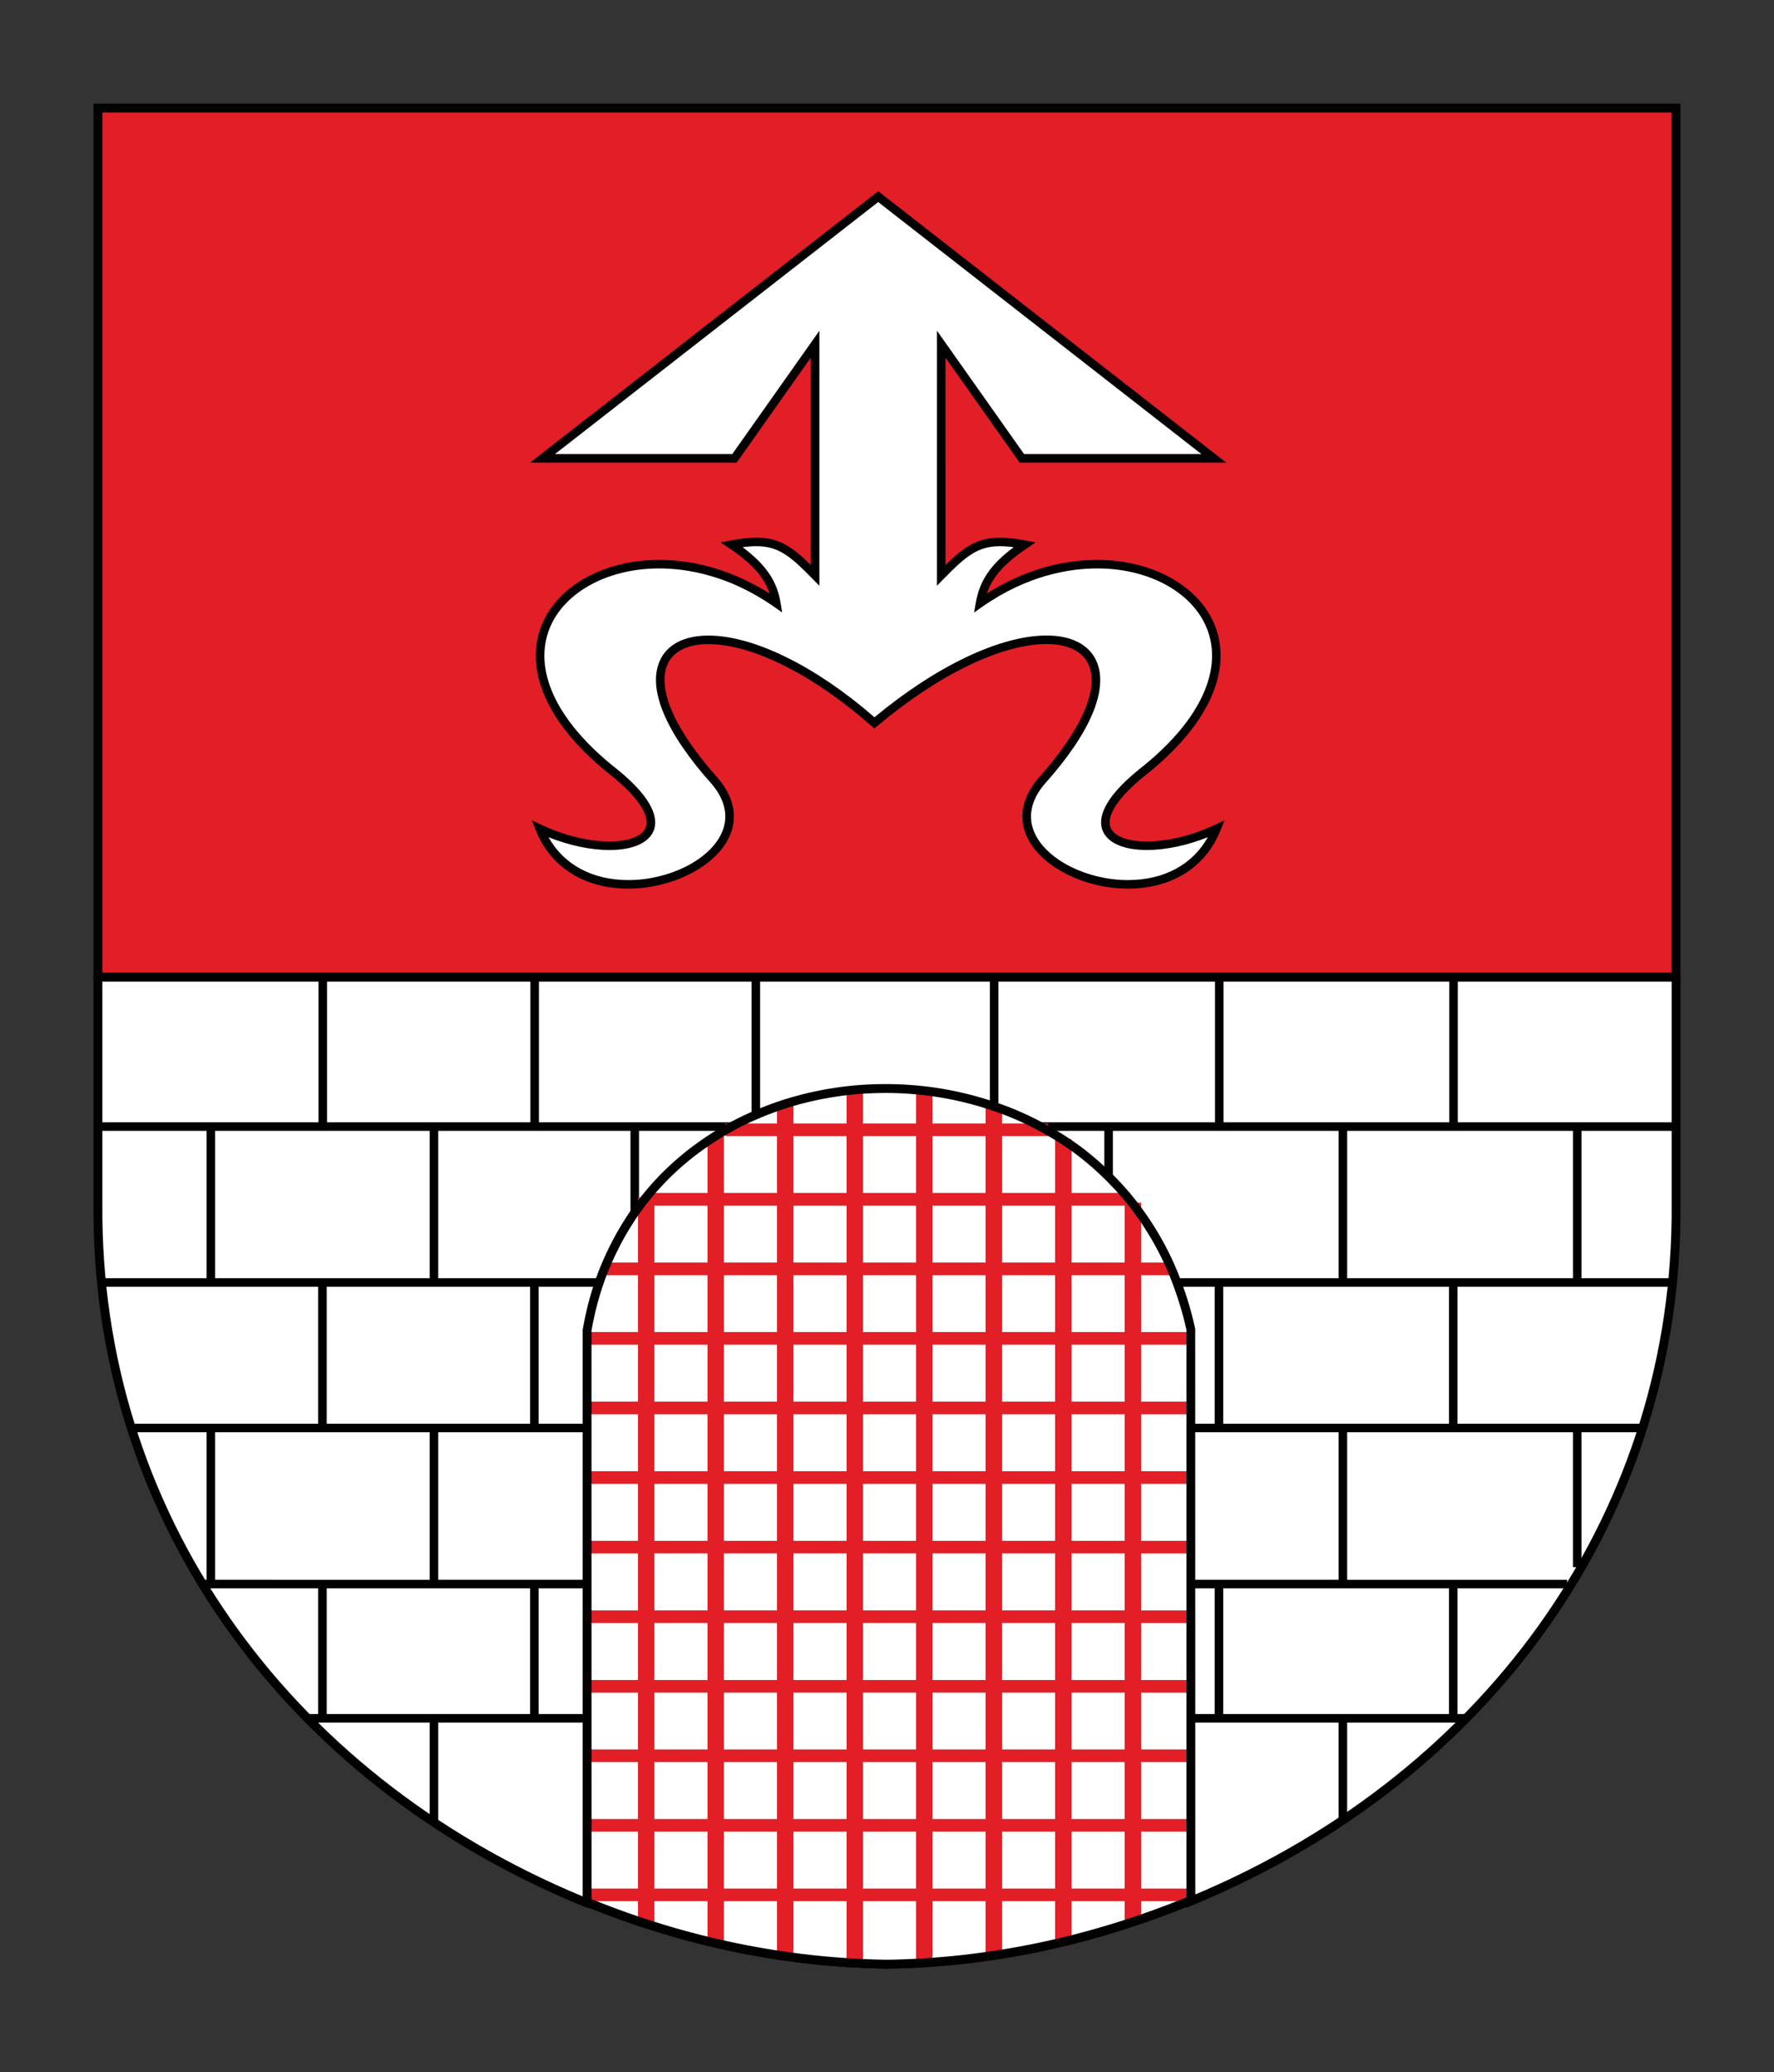 <?xml version="1.0" encoding="utf-8"?>
<!-- Generator: Adobe Illustrator 16.0.3, SVG Export Plug-In . SVG Version: 6.00 Build 0)  -->
<!DOCTYPE svg PUBLIC "-//W3C//DTD SVG 1.1//EN" "http://www.w3.org/Graphics/SVG/1.1/DTD/svg11.dtd">
<svg version="1.1" id="Layer_1" xmlns="http://www.w3.org/2000/svg" xmlns:xlink="http://www.w3.org/1999/xlink" x="0px" y="0px"
	 width="171.327px" height="200px" viewBox="0 0 171.327 200" enable-background="new 0 0 171.327 200" xml:space="preserve">
<rect x="0" y="0" width="171.327" height="200" fill="#333333" stroke="none"/>
<g>
	<g>
		<path fill="#FFFFFF" d="M161.866,94.298H9.459v21.996c-0.231,31.985,20.719,56.583,47.247,67.376v-0.084
			c9.201,3.752,19.06,5.849,28.959,5.984c10.042-0.136,20.036-2.322,29.348-6.169v0.079c26.337-10.861,47.087-35.358,46.856-67.176
			V94.298H161.866z"/>
	</g>
	<g>
		<path fill="#010101" d="M85.665,190H85.66c-9.658-0.132-19.251-2.075-28.525-5.777v0.002l-0.592-0.157
			C27.02,172.055,8.815,146.086,9.03,116.292V93.87h153.265l0.002,0.429v22.007c0.216,29.602-17.84,55.497-47.121,67.572
			l-0.592,0.245v-0.082c-9.447,3.823-19.172,5.827-28.914,5.959H85.665z M56.291,183.035l0.578,0.154
			c9.354,3.815,19.043,5.817,28.796,5.954c9.831-0.137,19.652-2.199,29.185-6.138l0.592-0.244v0.076
			c28.601-12.044,46.209-37.479,45.999-66.53V94.726H9.887v21.568C9.677,145.54,27.438,171.056,56.291,183.035z"/>
	</g>
	<g>
		<rect x="9.459" y="10.428" fill="#E21F26" width="152.407" height="83.87"/>
	</g>
	<g>
		<path fill="#FFFFFF" d="M84.448,69.764c-15.391-13.563-28.296-8.729-15.391,5.644c6.721,7.977-12.638,15.275-16.931,4.571
			c7.262,3.447,15.586,1.388,7.262-5.375C41.741,60.81,60.104,47.82,74.969,58.208c-0.352-2.154-1.523-3.762-4.312-5.644
			c4.036-0.762,5.25,0.09,8.062,2.959V33.217l-7.788,11.02H52.395l32.419-25.26l32.417,25.26H98.688l-7.787-11.02v22.307
			c2.812-2.869,4.025-3.715,8.061-2.959c-2.785,1.882-3.931,3.489-4.312,5.644c14.876-10.389,33.239,2.591,15.58,16.396
			c-8.334,6.763,0,8.816,7.263,5.375c-4.299,10.704-23.657,3.405-16.931-4.571C113.48,61.025,100.57,56.196,84.448,69.764z"/>
	</g>
	<g>
		<path fill="#010101" d="M162.295,94.726V10H9.03v84.727h21.729v13.589H9.506v0.825h10.446v14.225h-9.913v0.825h20.688v13.215
			H12.729v0.825h7.223v14.235h-0.145v0.825h10.92v12.133h-1.001v0.825h11.772v9.424h0.825v-9.424h86.955v9.198h0.825v-9.198h11.339
			v-0.825h-0.683v-12.133h10.591v-0.825h-21.247V138.23h21.807v13.024h0.825V138.23h5.572v-0.825h-17.548V124.19h20.499v-0.825
			h-8.523V109.14h8.777v-0.825h-20.722V94.726H162.295z M9.887,10.856h151.551V93.87H9.887V10.856z M107.478,123.365V109.14h21.802
			v14.225H107.478z M52.02,137.405V124.19h65.289v13.215H52.02z M60.889,109.14v14.225H42.324V109.14H60.889z M72.586,94.726v13.589
			H52.048V94.726H72.586z M61.714,123.365V109.14h44.938v14.225H61.714z M73.411,108.315V94.726h22.186v13.589H73.411z
			 M96.422,108.315V94.726h20.919v13.589H96.422z M31.584,94.726h19.639v13.589H31.584V94.726z M20.777,109.14h20.722v14.225H20.777
			V109.14z M31.552,124.19h19.643v13.215H31.552V124.19z M20.777,138.23h20.722v14.235H20.777V138.23z M31.552,153.291h19.643
			v12.133H31.552V153.291z M117.309,153.291v12.133H52.02v-12.133H117.309z M139.936,165.423h-21.802v-12.133h21.802V165.423z
			 M129.279,152.465H42.324V138.23h86.955V152.465z M139.936,137.405h-21.802V124.19h21.802V137.405z M151.911,123.365h-21.807
			V109.14h21.807V123.365z M139.967,108.315h-21.802V94.726h21.802V108.315z"/>
		<path fill="#010101" d="M98.477,44.649h19.954L85.066,18.651l-0.253-0.196L51.194,44.649h19.949l7.162-10.134v20.01
			c-1.826-1.789-3.105-2.638-5.263-2.638c-0.688,0-1.492,0.09-2.462,0.273l-0.985,0.187l0.831,0.56
			c2.198,1.484,3.37,2.777,3.896,4.377c-3.357-2.128-7.025-3.247-10.672-3.247c-5.491,0-10.102,2.677-11.477,6.663
			c-1.513,4.4,1.022,9.587,6.955,14.225c2.459,1.996,3.645,3.78,3.247,4.895c-0.31,0.872-1.626,1.393-3.523,1.393
			c-2.015,0-4.4-0.586-6.55-1.605l-0.951-0.452l0.392,0.978c1.435,3.578,4.695,5.631,8.941,5.628c4.232,0,8.418-2.136,9.736-4.971
			c0.602-1.296,0.909-3.324-1.056-5.657c-4.167-4.637-5.948-8.659-4.89-11.029c0.557-1.251,1.954-1.941,3.936-1.941
			c4.249,0,10.142,2.958,15.765,7.913l0.268,0.234l0.271-0.229c5.896-4.961,12.01-7.925,16.355-7.925
			c2.052,0,3.497,0.704,4.064,1.979c1.054,2.365-0.723,6.374-4.887,11.009c-1.958,2.322-1.653,4.354-1.051,5.646
			c1.318,2.835,5.501,4.971,9.734,4.971c4.248,0,7.509-2.05,8.946-5.628l0.391-0.975l-0.951,0.449
			c-2.148,1.02-4.537,1.603-6.553,1.603c-1.896,0-3.215-0.521-3.525-1.393c-0.395-1.111,0.791-2.896,3.247-4.887
			c5.943-4.647,8.484-9.837,6.968-14.235c-1.374-3.982-5.982-6.66-11.474-6.66c-3.644,0-7.312,1.117-10.669,3.242
			c0.543-1.613,1.713-2.903,3.883-4.369l0.83-0.563l-0.985-0.184c-0.967-0.182-1.773-0.271-2.459-0.271
			c-2.162,0-3.441,0.849-5.266,2.638V34.515L98.477,44.649z M91.195,55.813c2.11-2.154,3.258-3.098,5.384-3.098
			c0.392,0,0.83,0.031,1.321,0.097c-2.235,1.666-3.281,3.216-3.654,5.326l-0.174,0.978l0.814-0.568
			c4.364-3.05,8.442-3.688,11.093-3.688c5.14,0,9.435,2.451,10.693,6.104c1.396,4.046-1.046,8.898-6.702,13.32
			c-3.573,2.9-3.881,4.761-3.508,5.81c0.437,1.232,2.005,1.941,4.301,1.941c1.816,0,3.91-0.444,5.883-1.234
			c-1.474,2.643-4.229,4.138-7.716,4.138c-3.931,0-7.796-1.934-8.986-4.495c-0.717-1.545-0.396-3.192,0.925-4.759
			c4.446-4.95,6.228-9.172,5.019-11.886c-0.709-1.59-2.42-2.465-4.818-2.465c-4.467,0-10.656,2.943-16.615,7.891
			c-5.688-4.945-11.668-7.885-16.043-7.885c-2.325,0-3.991,0.861-4.689,2.428c-1.214,2.722,0.572,6.954,5.021,11.906
			c1.327,1.574,1.65,3.225,0.93,4.767c-1.189,2.564-5.055,4.495-8.987,4.498c-3.484,0-6.24-1.495-7.712-4.138
			c1.974,0.79,4.064,1.237,5.88,1.237c2.297,0,3.862-0.71,4.302-1.942c0.373-1.048,0.065-2.908-3.511-5.816
			c-5.646-4.411-8.081-9.262-6.688-13.311c1.258-3.651,5.557-6.108,10.695-6.108c2.648,0,6.721,0.642,11.082,3.688l0.802,0.558
			l-0.158-0.962c-0.339-2.067-1.416-3.66-3.659-5.333c0.496-0.066,0.936-0.098,1.326-0.098c2.123,0,3.269,0.946,5.381,3.101
			l0.707,0.72V31.919l-8.413,11.904H53.596L84.813,19.5l31.216,24.323H98.901l-8.412-11.904v24.613L91.195,55.813z"/>
	</g>
	<g>
		<path fill="#FFFFFF" d="M115.063,183.339v-55.054c-0.418-1.949-0.996-3.768-1.697-5.476c-0.709-1.702-1.556-3.289-2.512-4.75
			c-0.962-1.461-2.018-2.796-3.182-4.004c-1.172-1.214-2.42-2.308-3.755-3.279c-1.334-0.978-2.764-1.818-4.229-2.543
			c-1.456-0.726-2.982-1.324-4.543-1.803c-1.556-0.483-3.147-0.841-4.766-1.072c-1.613-0.247-3.253-0.362-4.877-0.356
			c-1.634,0-3.247,0.126-4.853,0.378c-1.598,0.241-3.202,0.614-4.75,1.114c-1.545,0.483-3.026,1.077-4.478,1.817
			c-1.444,0.726-2.816,1.587-4.13,2.564c-1.295,0.962-2.53,2.07-3.654,3.279c-1.114,1.208-2.134,2.532-3.038,3.993
			c-0.916,1.45-1.681,3.017-2.349,4.719c-0.646,1.688-1.158,3.495-1.5,5.434v55.237c9.206,3.747,19.064,5.838,28.967,5.985
			C95.768,189.361,105.746,187.191,115.063,183.339"/>
	</g>
	<path fill="#E21F26" d="M115.063,129.778v-1.219h-4.86v-5.486h3.016v-1.219h-3.016v-5.785h-1.03v-0.931h-5.69v-5.181h-1.587v5.181
		h-5.124v-5.491h4.44v-1.219h-4.44v-1.708h-1.587v1.708h-5.128v-3.2h-1.587v3.2h-5.124v-3.273h-1.587v3.273h-5.134v-1.907h-1.587
		v1.907h-4.976v1.219h4.976v5.491h-5.12v-5.518H68.33v5.518h-6.049v0.446h-0.667v6.27h-3.208v1.219h3.208v5.486h-4.853v1.219h4.853
		v5.496h-4.853v1.22h4.853v5.496h-4.853v1.22h4.853v5.496h-4.853v1.219h4.853v5.496h-4.853v1.22h4.853v5.502h-4.853v1.219h4.853
		v5.48h-4.853v1.219h4.853v5.497h-4.853v1.219h4.853v5.491h-4.853v1.219h4.853v2.134h1.587v-2.134h5.129v3.989h1.587v-3.989h5.12
		v5.261h1.587v-5.261h5.134v5.933h1.587v-5.933h5.124v5.907h1.587v-5.907h5.128v5.192h1.587v-5.192h5.124v3.889h1.587v-3.889h5.134
		v1.981h1.587v-1.981h4.86v-1.219h-4.86v-5.491h4.86v-1.219h-4.86v-5.497h4.86v-1.219h-4.86v-5.48h4.86v-1.219h-4.86v-5.502h4.86
		v-1.22h-4.86v-5.496h4.86v-1.219h-4.86v-5.496h4.86v-1.22h-4.86v-5.496h4.86v-1.22h-4.86v-5.496H115.063z M108.615,128.559h-5.134
		v-5.486h5.134V128.559z M88.469,129.778v5.496h-5.124v-5.496H88.469z M83.345,128.559v-5.486h5.124v5.486H83.345z M83.345,155.42
		v-5.496h5.124v5.496H83.345z M88.469,156.64v5.502h-5.124v-5.502H88.469z M83.345,148.706v-5.496h5.124v5.496H83.345z
		 M83.345,141.99v-5.496h5.124v5.496H83.345z M81.758,135.274h-5.134v-5.496h5.134V135.274z M81.758,136.494v5.496h-5.134v-5.496
		H81.758z M81.758,143.209v5.496h-5.134v-5.496H81.758z M81.758,149.924v5.496h-5.134v-5.496H81.758z M81.758,156.64v5.502h-5.134
		v-5.502H81.758z M81.758,163.361v5.48h-5.134v-5.48H81.758z M83.345,163.361h5.124v5.48h-5.124V163.361z M90.056,163.361h5.128
		v5.48h-5.128V163.361z M90.056,162.142v-5.502h5.128v5.502H90.056z M90.056,155.42v-5.496h5.128v5.496H90.056z M90.056,148.706
		v-5.496h5.128v5.496H90.056z M90.056,141.99v-5.496h5.128v5.496H90.056z M90.056,135.274v-5.496h5.128v5.496H90.056z
		 M90.056,128.559v-5.486h5.128v5.486H90.056z M90.056,121.854v-5.496h5.128v5.496H90.056z M88.469,121.854h-5.124v-5.496h5.124
		V121.854z M81.758,121.854h-5.134v-5.496h5.134V121.854z M81.758,123.073v5.486h-5.134v-5.486H81.758z M75.037,128.559h-5.12
		v-5.486h5.12V128.559z M75.037,129.778v5.496h-5.12v-5.496H75.037z M75.037,136.494v5.496h-5.12v-5.496H75.037z M75.037,143.209
		v5.496h-5.12v-5.496H75.037z M75.037,149.924v5.496h-5.12v-5.496H75.037z M75.037,156.64v5.502h-5.12v-5.502H75.037z
		 M75.037,163.361v5.48h-5.12v-5.48H75.037z M75.037,170.06v5.497h-5.12v-5.497H75.037z M76.624,170.06h5.134v5.497h-5.134V170.06z
		 M83.345,170.06h5.124v5.497h-5.124V170.06z M90.056,170.06h5.128v5.497h-5.128V170.06z M96.771,170.06h5.124v5.497h-5.124V170.06z
		 M96.771,168.841v-5.48h5.124v5.48H96.771z M96.771,162.142v-5.502h5.124v5.502H96.771z M96.771,155.42v-5.496h5.124v5.496H96.771z
		 M96.771,148.706v-5.496h5.124v5.496H96.771z M96.771,141.99v-5.496h5.124v5.496H96.771z M96.771,135.274v-5.496h5.124v5.496
		H96.771z M96.771,128.559v-5.486h5.124v5.486H96.771z M108.615,116.358v5.496h-5.134v-5.496H108.615z M101.895,116.358v5.496
		h-5.124v-5.496H101.895z M95.184,109.647v5.491h-5.128v-5.491H95.184z M88.469,109.647v5.491h-5.124v-5.491H88.469z
		 M76.624,109.647h5.134v5.491h-5.134V109.647z M75.037,116.358v5.496h-5.12v-5.496H75.037z M63.201,116.358h5.129v5.496h-5.129
		V116.358z M63.201,123.073h5.129v5.486h-5.129V123.073z M63.201,129.778h5.129v5.496h-5.129V129.778z M63.201,136.494h5.129v5.496
		h-5.129V136.494z M63.201,143.209h5.129v5.496h-5.129V143.209z M63.201,149.924h5.129v5.496h-5.129V149.924z M63.201,156.64h5.129
		v5.502h-5.129V156.64z M63.201,163.361h5.129v5.48h-5.129V163.361z M63.201,170.06h5.129v5.497h-5.129V170.06z M63.201,182.267
		v-5.491h5.129v5.491H63.201z M69.917,182.267v-5.491h5.12v5.491H69.917z M76.624,182.267v-5.491h5.134v5.491H76.624z
		 M83.345,182.267v-5.491h5.124v5.491H83.345z M90.056,182.267v-5.491h5.128v5.491H90.056z M96.771,182.267v-5.491h5.124v5.491
		H96.771z M108.615,182.267h-5.134v-5.491h5.134V182.267z M108.615,175.557h-5.134v-5.497h5.134V175.557z M108.615,168.841h-5.134
		v-5.48h5.134V168.841z M108.615,162.142h-5.134v-5.502h5.134V162.142z M108.615,155.42h-5.134v-5.496h5.134V155.42z
		 M108.615,148.706h-5.134v-5.496h5.134V148.706z M108.615,141.99h-5.134v-5.496h5.134V141.99z M108.615,135.274h-5.134v-5.496
		h5.134V135.274z"/>
	<g>
		<path fill="#010101" d="M85.66,189.995h-0.006c-9.895-0.147-19.689-2.173-29.116-6.022l-0.266-0.107v-55.521
			c0.348-2.015,0.854-3.87,1.514-5.591c0.659-1.689,1.461-3.3,2.386-4.792c0.904-1.456,1.913-2.78,3.087-4.055
			c1.148-1.234,2.401-2.356,3.724-3.337c1.432-1.053,2.806-1.901,4.198-2.598c1.444-0.729,2.93-1.332,4.537-1.85
			c1.593-0.5,3.214-0.878,4.818-1.119c1.54-0.245,3.192-0.371,4.9-0.376h0.107c1.621,0,3.253,0.118,4.845,0.354
			c1.65,0.25,3.274,0.617,4.824,1.099c1.618,0.491,3.174,1.104,4.616,1.823c1.542,0.767,2.984,1.634,4.288,2.572
			c1.337,0.977,2.617,2.102,3.807,3.347c1.188,1.229,2.275,2.599,3.234,4.067c0.993,1.506,1.85,3.129,2.551,4.821
			c0.76,1.876,1.322,3.688,1.722,5.544l0.008,55.429l-0.266,0.11c-9.618,3.97-19.545,6.057-29.508,6.201H85.66z M57.129,183.287
			c9.243,3.736,18.841,5.704,28.531,5.852c9.758-0.145,19.486-2.173,28.922-6.027v-54.768c-0.379-1.713-0.928-3.481-1.666-5.31
			c-0.678-1.637-1.514-3.211-2.475-4.674c-0.931-1.425-1.986-2.751-3.138-3.944c-1.155-1.208-2.398-2.302-3.688-3.244
			c-1.267-0.912-2.67-1.753-4.17-2.502c-1.4-0.696-2.908-1.292-4.482-1.771c-1.513-0.468-3.095-0.828-4.7-1.066
			c-1.553-0.231-3.14-0.35-4.719-0.35c-1.771,0.005-3.376,0.129-4.876,0.368c-1.566,0.236-3.143,0.602-4.689,1.09
			c-1.563,0.502-3.009,1.091-4.414,1.797c-1.349,0.676-2.681,1.501-4.072,2.522c-1.28,0.946-2.491,2.033-3.603,3.229
			c-1.138,1.231-2.115,2.514-2.987,3.922c-0.896,1.448-1.676,3.012-2.314,4.648c-0.639,1.668-1.133,3.471-1.464,5.356
			L57.129,183.287z"/>
	</g>
</g>
</svg>
